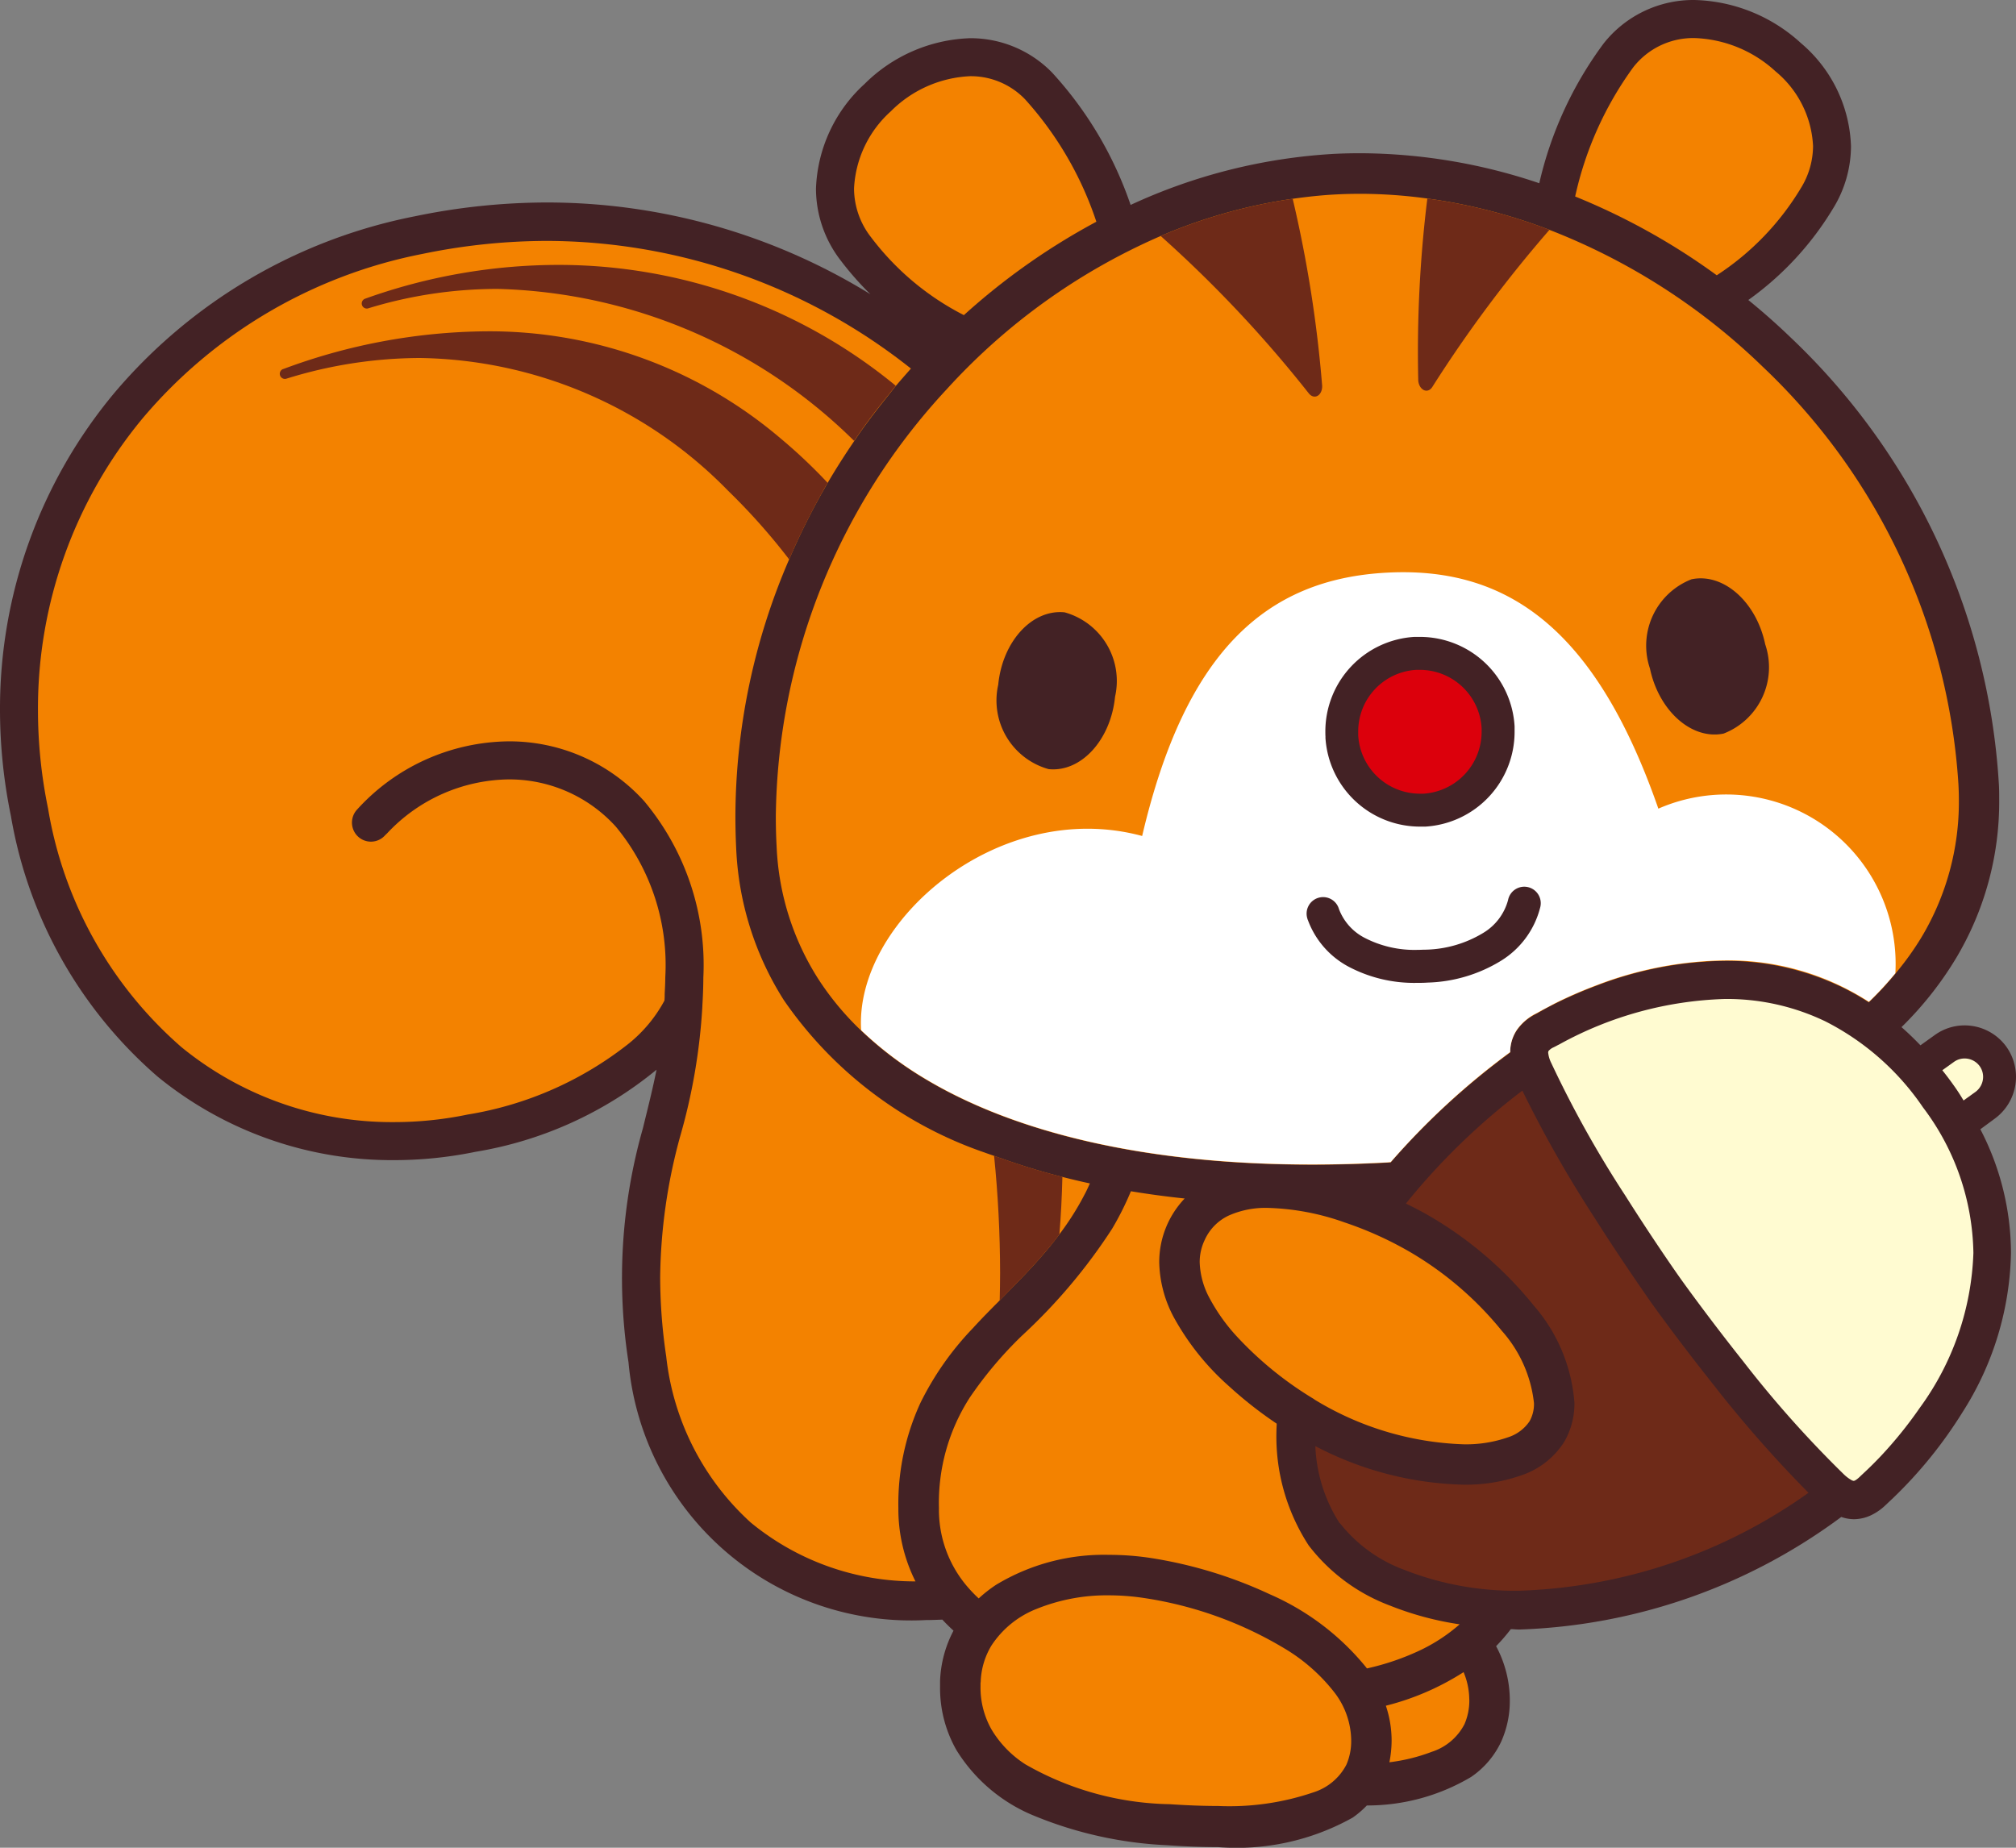 <svg id="_layer" data-name="
layer" xmlns="http://www.w3.org/2000/svg" width="60" height="55" viewBox="0 0 60 55"><rect x="0" y="0" width="60" height="55" fill="#808080" stroke="none"/><defs><style>.cls-1{fill:#432225;}.cls-2{fill:#f38200;}.cls-3{fill:#6e2a18;}.cls-4{fill:#fffbd1;}.cls-5{fill:#fff;}.cls-6{fill:#dc000c;}</style></defs><title> icon_risuru_info</title><g id="group"><path id="path23" class="cls-1" d="M59.365,33.3h0a1.542,1.542,0,0,0,.35-2.14h0a1.532,1.532,0,0,0-1.243-.638,1.516,1.516,0,0,0-.886.285l-.43.308c-.185-.192-.372-.374-.564-.541A10.3,10.3,0,0,0,58.2,28.548a9.071,9.071,0,0,0,1.3-4.732c0-.175,0-.352-.013-.528a19.957,19.957,0,0,0-6.21-13.258c-.4-.386-.817-.752-1.244-1.1A9.146,9.146,0,0,0,54.559,6.2a3.548,3.548,0,0,0,.53-1.848A4.2,4.2,0,0,0,53.6,1.284,4.863,4.863,0,0,0,50.435,0a3.4,3.4,0,0,0-2.707,1.293,11.144,11.144,0,0,0-1.916,4.161,16.8,16.8,0,0,0-5.328-.893c-.27,0-.539.006-.814.021A16.635,16.635,0,0,0,33.649,6.1a11.134,11.134,0,0,0-2.337-3.94,3.389,3.389,0,0,0-2.437-1.023A4.665,4.665,0,0,0,25.73,2.5a4.422,4.422,0,0,0-1.445,3.117,3.507,3.507,0,0,0,.739,2.141,9.252,9.252,0,0,0,.881,1A18.353,18.353,0,0,0,16.29,6.027a19.421,19.421,0,0,0-3.943.411A15.666,15.666,0,0,0,3.4,11.7,14.665,14.665,0,0,0,0,21.127,15.706,15.706,0,0,0,.325,24.29a13.176,13.176,0,0,0,4.369,7.759,11.024,11.024,0,0,0,7.043,2.484,12.051,12.051,0,0,0,2.411-.247,11.39,11.39,0,0,0,5.392-2.445c-.115.575-.259,1.144-.407,1.747a16.292,16.292,0,0,0-.428,6.958,8.443,8.443,0,0,0,8.852,7.677c.161,0,.325-.007.489-.013.106.114.217.223.332.329a3.477,3.477,0,0,0-.4,1.5v.174a3.727,3.727,0,0,0,.487,1.88,4.889,4.889,0,0,0,2.354,1.972,11.777,11.777,0,0,0,3.912.86c.548.038,1.05.056,1.514.056a7.07,7.07,0,0,0,4.014-.878,2.787,2.787,0,0,0,.421-.361,6.047,6.047,0,0,0,3.1-.847,2.6,2.6,0,0,0,.9-1.057,2.952,2.952,0,0,0,.255-1.214v-.037A3.429,3.429,0,0,0,44.527,49a5.523,5.523,0,0,0,.437-.506c.085,0,.164.011.25.011A17,17,0,0,0,54.8,45.154a1.166,1.166,0,0,0,.375.067,1.212,1.212,0,0,0,.509-.117,1.632,1.632,0,0,0,.441-.309h0c.017-.016.106-.1.223-.21a13.152,13.152,0,0,0,2.055-2.54,9.125,9.125,0,0,0,1.448-4.753,8.036,8.036,0,0,0-.912-3.678Z"/><path id="path22" class="cls-2" d="M48.606,2.007a2.262,2.262,0,0,1,1.831-.874,3.745,3.745,0,0,1,2.408.993,3.072,3.072,0,0,1,1.115,2.22,2.4,2.4,0,0,1-.366,1.259,8.028,8.028,0,0,1-2.5,2.589A19.764,19.764,0,0,0,46.88,5.849,10.266,10.266,0,0,1,48.606,2.007Z"/><path id="path21" class="cls-2" d="M34.544,7.025a15.663,15.663,0,0,1,3.929-1.108c.42-.059.84-.106,1.263-.128.249-.014.5-.02.75-.02a14.813,14.813,0,0,1,2,.141,16.359,16.359,0,0,1,3.636.935,18.972,18.972,0,0,1,6.328,4.06A18.748,18.748,0,0,1,58.287,23.35c.008.156.013.312.013.466a7.842,7.842,0,0,1-1.127,4.106,8.68,8.68,0,0,1-.765,1.061,9.476,9.476,0,0,1-.788.852,7.724,7.724,0,0,0-.8-.451,7.887,7.887,0,0,0-3.49-.783,10.991,10.991,0,0,0-3.827.743,12.748,12.748,0,0,0-1.229.535c-.154.077-.282.143-.377.2l-.18.1h0a1.521,1.521,0,0,0-.574.488,1.188,1.188,0,0,0-.2.664A21.867,21.867,0,0,0,41.388,34.6c-.051,0-.1.008-.15.01h0q-1.124.059-2.186.059c-4.905,0-8.857-.935-11.571-2.582a10.6,10.6,0,0,1-1.853-1.412,8.471,8.471,0,0,1-1.286-1.553A7.935,7.935,0,0,1,23.114,25.2c-.017-.3-.024-.608-.024-.909a18.957,18.957,0,0,1,5.082-12.7A18.636,18.636,0,0,1,34.544,7.025Z"/><path id="path20" class="cls-2" d="M39.114,41.65a10.523,10.523,0,0,1-2.273-1.836,5.5,5.5,0,0,1-.836-1.161,2.406,2.406,0,0,1-.3-1.082,1.527,1.527,0,0,1,.151-.665,1.467,1.467,0,0,1,.71-.722,2.687,2.687,0,0,1,1.179-.229,7.358,7.358,0,0,1,2.264.429,10.588,10.588,0,0,1,1.945.877h0A10.046,10.046,0,0,1,44.7,39.617a3.859,3.859,0,0,1,.954,2.148,1.043,1.043,0,0,1-.132.541,1.218,1.218,0,0,1-.644.478,3.784,3.784,0,0,1-1.329.207,9.069,9.069,0,0,1-4.429-1.333Z"/><path id="path19" class="cls-2" d="M25.418,5.609a3.3,3.3,0,0,1,1.094-2.295,3.552,3.552,0,0,1,2.361-1.046,2.238,2.238,0,0,1,1.638.691A10.25,10.25,0,0,1,32.63,6.6,19.82,19.82,0,0,0,28.687,9.38a8.027,8.027,0,0,1-2.762-2.317A2.366,2.366,0,0,1,25.418,5.609Z"/><path id="path18" class="cls-2" d="M22.34,45.317a7.821,7.821,0,0,1-2.512-4.94,16.149,16.149,0,0,1-.18-2.365,16.411,16.411,0,0,1,.587-4.158,17.622,17.622,0,0,0,.669-3.9h0v-.025h0q.027-.428.029-.834a7.6,7.6,0,0,0-1.762-5.249,5.409,5.409,0,0,0-4.037-1.779A6.174,6.174,0,0,0,10.625,24.1a.57.57,0,0,0,.029.8.563.563,0,0,0,.8-.029c.03-.032.063-.059.09-.09A5.033,5.033,0,0,1,15.131,23.2a4.274,4.274,0,0,1,3.2,1.409A6.466,6.466,0,0,1,19.8,29.094c0,.161-.01.33-.018.5a1.724,1.724,0,0,1-.007.19,4.191,4.191,0,0,1-1.058,1.276,10.411,10.411,0,0,1-4.8,2.116,10.751,10.751,0,0,1-2.184.225,9.9,9.9,0,0,1-6.327-2.227A12.027,12.027,0,0,1,1.43,24.064a14.527,14.527,0,0,1-.3-2.933,13.525,13.525,0,0,1,3.132-8.7,14.542,14.542,0,0,1,8.311-4.873,18.334,18.334,0,0,1,3.716-.387,17.486,17.486,0,0,1,10.822,3.8c-.151.171-.3.341-.45.516-.063.077-.124.157-.187.235-.3.374-.6.758-.879,1.154-.059.083-.114.169-.172.253-.278.408-.545.824-.795,1.253-.053.09-.1.18-.155.27q-.466.826-.856,1.7c-.046.1-.09.205-.135.309a19.366,19.366,0,0,0-1.595,7.634c0,.322.008.646.024.974a9.151,9.151,0,0,0,1.417,4.5,11.972,11.972,0,0,0,5.986,4.541c.09.034.18.063.27.095s.209.074.314.111c.458.159.928.309,1.418.439.1.027.2.053.3.077.27.069.539.134.822.194-.052.111-.1.222-.158.328a8.257,8.257,0,0,1-.754,1.192c-.114.151-.23.3-.349.441-.354.424-.734.819-1.122,1.212l-.306.313c-.27.271-.539.542-.8.829a8.85,8.85,0,0,0-1.556,2.219,7.187,7.187,0,0,0-.656,3.124,4.8,4.8,0,0,0,.509,2.188A7.684,7.684,0,0,1,22.34,45.317Z"/><path id="path17" class="cls-2" d="M29.187,50.079a2.226,2.226,0,0,1,.317-1.092,2.847,2.847,0,0,1,1.357-1.1,5.568,5.568,0,0,1,2.145-.4,7.017,7.017,0,0,1,1.044.08,11.394,11.394,0,0,1,4.2,1.514,5.352,5.352,0,0,1,1.45,1.278,2.377,2.377,0,0,1,.514,1.421v.024a1.756,1.756,0,0,1-.142.722,1.667,1.667,0,0,1-.978.824,7.758,7.758,0,0,1-2.847.407q-.648,0-1.432-.053a8.93,8.93,0,0,1-4.3-1.188,3.156,3.156,0,0,1-1.006-1.037,2.527,2.527,0,0,1-.327-1.278v-.123Z"/><path id="path16" class="cls-2" d="M43.73,50.6a1.766,1.766,0,0,1-.144.721,1.67,1.67,0,0,1-.977.825,5.348,5.348,0,0,1-1.258.31,3.356,3.356,0,0,0,.066-.632v-.037a3.269,3.269,0,0,0-.171-1.014,7.793,7.793,0,0,0,2.313-1,2.132,2.132,0,0,1,.169.8Z"/><path id="path15" class="cls-2" d="M42.313,49.1a7.469,7.469,0,0,1-1.632.563l-.015-.023a7.616,7.616,0,0,0-2.875-2.185,13.141,13.141,0,0,0-3.559-1.082,8.213,8.213,0,0,0-1.223-.091,6.2,6.2,0,0,0-3.364.892,4.044,4.044,0,0,0-.517.405,4.218,4.218,0,0,1-.374-.394,3.51,3.51,0,0,1-.809-2.3,5.787,5.787,0,0,1,.918-3.286,11.708,11.708,0,0,1,1.547-1.836A16.582,16.582,0,0,0,33.1,36.573a8.777,8.777,0,0,0,.558-1.114q.777.129,1.6.216a2.747,2.747,0,0,0-.757,1.9,3.609,3.609,0,0,0,.438,1.644,7.648,7.648,0,0,0,1.639,2.044,12.1,12.1,0,0,0,1.419,1.114c0,.066-.007.133-.007.2A5.941,5.941,0,0,0,38.948,46h0a5.458,5.458,0,0,0,2.417,1.791,9.218,9.218,0,0,0,2.077.559A5.133,5.133,0,0,1,42.313,49.1Z"/><path id="path14" class="cls-3" d="M39.873,45.345a4.588,4.588,0,0,1-.726-2.3,9.972,9.972,0,0,0,4.4,1.148,4.978,4.978,0,0,0,1.76-.288,2.414,2.414,0,0,0,1.251-.993,2.259,2.259,0,0,0,.3-1.155,4.967,4.967,0,0,0-1.21-2.895,11.236,11.236,0,0,0-3.078-2.651h0c-.215-.127-.464-.257-.727-.386a19.9,19.9,0,0,1,3.465-3.361,36.183,36.183,0,0,0,2.109,3.723c.809,1.277,1.528,2.3,1.715,2.571h0c.19.27.924,1.277,1.863,2.459a36.639,36.639,0,0,0,2.829,3.218,15.681,15.681,0,0,1-8.609,2.915,9,9,0,0,1-3.414-.619,4.355,4.355,0,0,1-1.924-1.394Z"/><path id="path13" class="cls-4" d="M57.135,41.908a12.4,12.4,0,0,1-1.154,1.43c-.166.175-.307.315-.417.419s-.179.167-.222.21h0c-.138.126-.171.11-.171.113a.175.175,0,0,1-.076-.028,1.132,1.132,0,0,1-.218-.166h0a32.748,32.748,0,0,1-3-3.369c-.92-1.157-1.643-2.153-1.828-2.411s-.89-1.271-1.683-2.527a32.26,32.26,0,0,1-2.2-3.943h0a.865.865,0,0,1-.09-.31l.008-.038a.41.41,0,0,1,.156-.114h0l.192-.1a10.845,10.845,0,0,1,4.9-1.338,6.752,6.752,0,0,1,3,.669,7.756,7.756,0,0,1,2.9,2.558,7.353,7.353,0,0,1,1.5,4.331A8.283,8.283,0,0,1,57.135,41.908Z"/><path id="path12" class="cls-4" d="M58.141,32.3c-.109-.155-.22-.3-.334-.443l.349-.25h0a.534.534,0,0,1,.316-.1.555.555,0,0,1,.449.231.546.546,0,0,1,.1.315.557.557,0,0,1-.23.451h0l-.352.253C58.345,32.6,58.25,32.45,58.141,32.3Z"/><path id="path11" class="cls-1" d="M31.209,22.894c.963.1,1.849-.866,1.977-2.154a2.12,2.12,0,0,0-1.5-2.513c-.966-.1-1.852.865-1.977,2.156A2.122,2.122,0,0,0,31.209,22.894Z"/><path id="path10" class="cls-1" d="M51.3,21.835a2.118,2.118,0,0,0,1.236-2.656c-.265-1.268-1.247-2.134-2.193-1.936A2.12,2.12,0,0,0,49.106,19.9C49.372,21.164,50.354,22.034,51.3,21.835Z"/><path id="path9" class="cls-5" d="M49.358,24.076c-1.851-5.324-4.466-7.218-8.071-7.031s-6.008,2.346-7.294,7.839c-4.278-1.157-8.571,2.566-8.363,5.783a10.625,10.625,0,0,0,1.853,1.412c2.714,1.648,6.666,2.585,11.572,2.583q1.064,0,2.185-.059h0c.052,0,.1-.008.15-.011a21.96,21.96,0,0,1,3.557-3.276,1.189,1.189,0,0,1,.2-.664,1.53,1.53,0,0,1,.575-.487h0l.179-.1c.1-.051.224-.118.378-.2a13.1,13.1,0,0,1,1.228-.535,11,11,0,0,1,3.827-.742,7.684,7.684,0,0,1,4.288,1.233,9.766,9.766,0,0,0,.788-.851,5.043,5.043,0,0,0-7.053-4.9Z"/><path id="path8" class="cls-1" d="M39.447,21.945h0a2.82,2.82,0,0,0,2.81,2.66h.163a2.827,2.827,0,0,0,2.657-2.822c0-.057,0-.11,0-.162v0a2.824,2.824,0,0,0-2.808-2.663c-.053,0-.11,0-.169,0h-.006a2.819,2.819,0,0,0-2.649,2.813c0,.055,0,.113.005.174Z"/><path id="path7" class="cls-6" d="M42.152,19.939h.114a1.843,1.843,0,0,1,1.83,1.739v.107a1.847,1.847,0,0,1-1.731,1.84h-.11a1.842,1.842,0,0,1-1.832-1.737V21.77A1.835,1.835,0,0,1,42.152,19.939Z"/><path id="path6" class="cls-1" d="M40.124,28.768a4.176,4.176,0,0,0,2.059.488c.1,0,.2,0,.3-.008h0a4.4,4.4,0,0,0,2.2-.656,2.616,2.616,0,0,0,1.154-1.572.491.491,0,1,0-.954-.229,1.634,1.634,0,0,1-.737.977,3.443,3.443,0,0,1-1.707.5h0c-.09,0-.17.006-.251.006a3.222,3.222,0,0,1-1.579-.361,1.6,1.6,0,0,1-.759-.854.491.491,0,1,0-.938.29c0,.013.009.025.013.037A2.583,2.583,0,0,0,40.124,28.768Z"/><path id="path5" class="cls-3" d="M29.9,34.515c-.105-.037-.211-.073-.314-.111q.176,1.735.179,3.481c0,.282-.006.554-.012.826l.306-.313c.387-.393.768-.789,1.122-1.213.119-.142.236-.289.348-.44.047-.548.075-1.122.09-1.714-.1-.025-.2-.05-.3-.077C30.825,34.823,30.356,34.673,29.9,34.515Z"/><path id="path4" class="cls-3" d="M23.211,13.032a13.365,13.365,0,0,0-8.757-3.17,17.648,17.648,0,0,0-6.021,1.122H8.426a.152.152,0,0,0,.1.287,13.482,13.482,0,0,1,3.967-.615,13.073,13.073,0,0,1,9.183,3.958,18.742,18.742,0,0,1,1.811,2.038c.045-.1.09-.208.135-.309q.39-.871.856-1.7c.051-.09.1-.18.155-.27A15.79,15.79,0,0,0,23.211,13.032Z"/><path id="path3" class="cls-3" d="M10.859,8.894a.151.151,0,0,0,.09.287A13.134,13.134,0,0,1,14.821,8.6a15.662,15.662,0,0,1,10.6,4.524c.058-.084.114-.17.172-.253.279-.4.574-.78.879-1.154.064-.078.124-.158.188-.235A15.8,15.8,0,0,0,16.6,7.885,17.069,17.069,0,0,0,10.859,8.894Z"/><path id="path2" class="cls-3" d="M39.35,11.482a37.379,37.379,0,0,0-.877-5.565,15.663,15.663,0,0,0-3.929,1.108,36.971,36.971,0,0,1,4.4,4.674C39.114,11.922,39.359,11.77,39.35,11.482Z"/><path id="path1" class="cls-3" d="M42.64,11.5a38.912,38.912,0,0,1,3.475-4.659A16.365,16.365,0,0,0,42.48,5.91a37.342,37.342,0,0,0-.27,5.421C42.237,11.616,42.5,11.744,42.64,11.5Z"/></g></svg>
